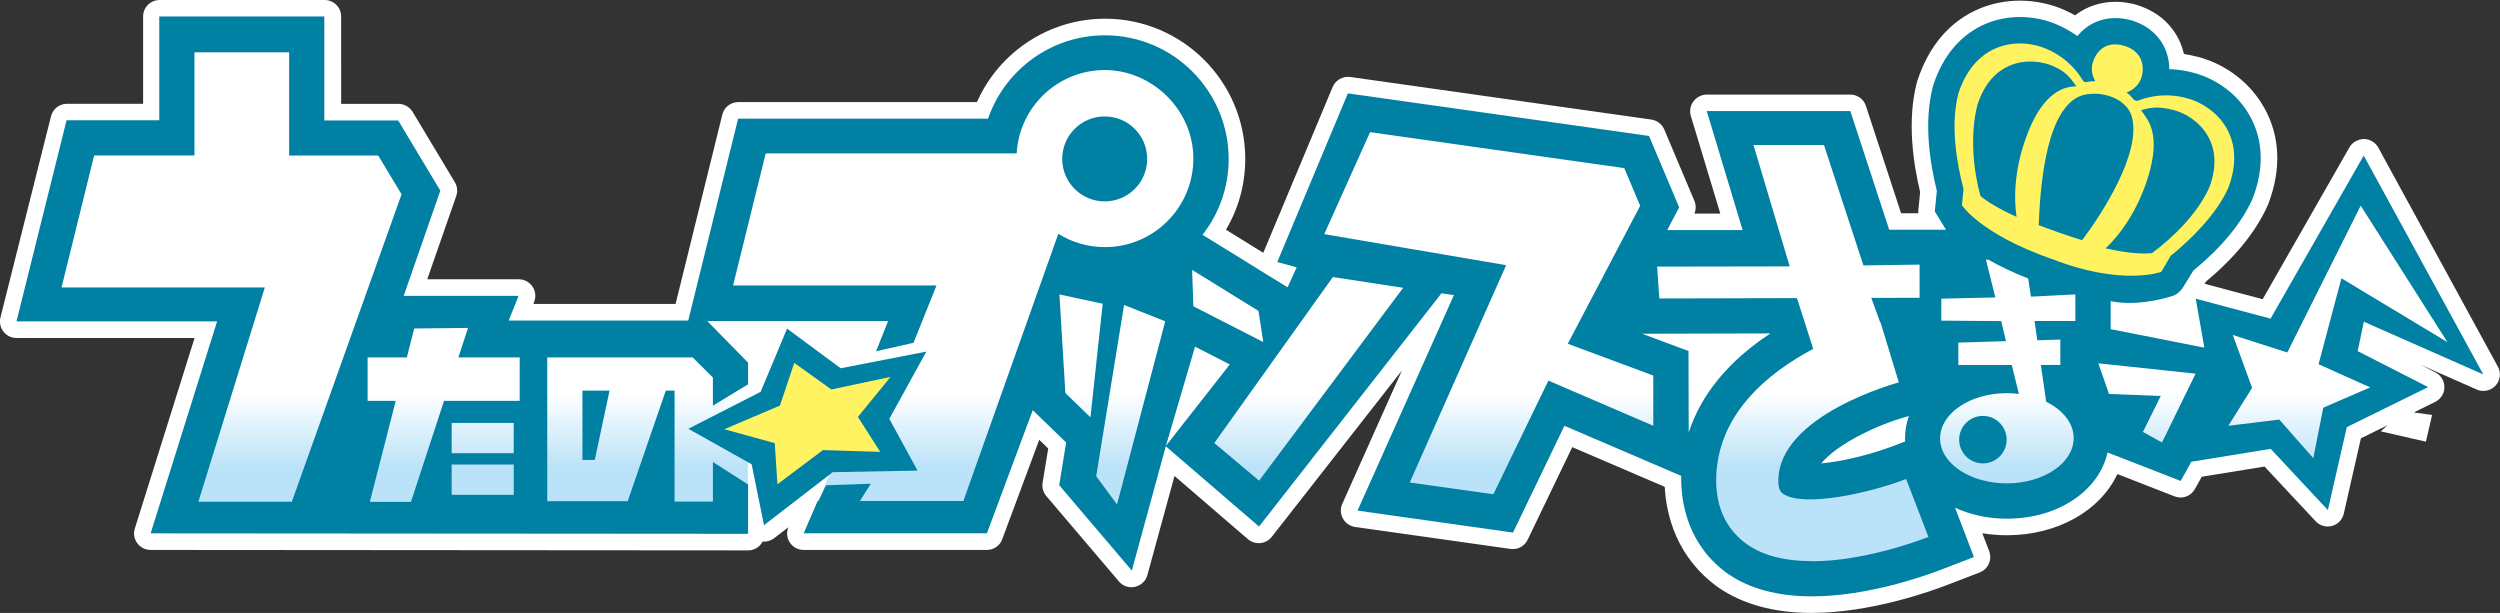<?xml version="1.0" encoding="UTF-8"?>
<svg id="_レイヤー_2" data-name="レイヤー 2" xmlns="http://www.w3.org/2000/svg" xmlns:xlink="http://www.w3.org/1999/xlink" viewBox="0 0 223.07 54.69">
  <rect x="0" y="0" width="223.07" height="54.69" fill="#333333" stroke="none"/>
  <defs>
    <style>
      .cls-1 {
        fill: url(#linear-gradient);
      }

      .cls-1, .cls-2, .cls-3, .cls-4, .cls-5 {
        stroke-width: 0px;
      }

      .cls-2 {
        fill: #0080a3;
      }

      .cls-3 {
        fill: #fff;
      }

      .cls-4 {
        fill: url(#linear-gradient-2);
      }

      .cls-5 {
        fill: #fff362;
      }
    </style>
    <linearGradient id="linear-gradient" x1="34.22" y1="31.49" x2="34.22" y2="41.84" gradientUnits="userSpaceOnUse">
      <stop offset=".34" stop-color="#fff"/>
      <stop offset="1" stop-color="#bae2f8"/>
    </linearGradient>
    <linearGradient id="linear-gradient-2" x1="141.46" y1="31.48" x2="141.46" y2="41.85" xlink:href="#linear-gradient"/>
  </defs>
  <g id="Ebene_1" data-name="Ebene 1">
    <g>
      <path class="cls-3" d="M222.78,32.53l-10.57-19.36c-.26-.47-.75-.76-1.28-.77-.51.02-1.03.28-1.29.74l-7.75,13.56-5.18-1.38.13-.2c2.6-2.17,4.45-4.44,5.5-6.79l.07-.17c1.16-3.06,1.04-6-.36-8.51-1.85-3.33-5.02-4.35-5.92-4.57-.42-.11-.84-.2-1.26-.26-.11-.47-.27-.92-.48-1.34-.51-1.02-1.58-2.38-3.76-3.05-1.99-.57-4-.21-5.47.94-.3-.17-.61-.32-.92-.46-1.2-.55-2.62-.85-4-.85-1.24,0-2.43.23-3.54.68-2.66,1.09-4.59,3.31-5.62,6.48l-.05.17c-.87,3.36-.33,7.11.3,9.75l-.16,1.59c-.01.1,0,.2,0,.3h-1.54s-3.14-9.58-3.14-9.58c-.2-.61-.76-1.01-1.4-1.01h-12.81c-.47.01-.9.23-1.18.61-.28.37-.36.86-.23,1.3l2.63,8.71h-2.31c.15-.36.15-.77,0-1.13l-2.69-6.37c-.2-.48-.64-.81-1.15-.89l-26.87-3.8c-.66-.09-1.31.27-1.57.89l-6.19,14.8-3.33-2.06c1.13-1.91,1.72-4.07,1.72-6.32,0-6.9-5.61-12.51-12.51-12.51-4.97,0-9.44,2.95-11.43,7.44h-21.29c-.68,0-1.27.46-1.43,1.12l-4.17,16.89h-12.69s.07-.18.07-.18c.18-.45.13-.97-.15-1.37-.27-.4-.73-.65-1.22-.65h-8.17l2.59-7.43c.14-.41.1-.87-.13-1.24l-3.76-6.26c-.27-.44-.75-.72-1.26-.72h-5.12V1.47c0-.81-.66-1.47-1.47-1.47h-14.73c-.81,0-1.47.66-1.47,1.47v7.79h-6.79c-.68,0-1.27.46-1.43,1.12L.04,28.33c-.11.44-.01.91.27,1.26.28.36.71.57,1.16.57h15.89l-5.33,17c-.14.45-.06.94.22,1.31.28.38.72.6,1.19.6l53.31.04h0c.39,0,.77-.16,1.04-.43.11-.11.19-.23.26-.36.04,0,.09.01.13.01.32,0,.64-.11.9-.31l1.26-.97c-.18.44-.13.95.13,1.35.27.42.74.67,1.23.67h16.35c.62,0,1.17-.38,1.38-.96l3.3-8.87.8.78-.5,3.05c-.07.43.05.86.33,1.19l6.48,7.62c.35.42.91.6,1.44.48.53-.12.96-.52,1.1-1.05l2.42-8.84,6.55,5.64c.31.26.71.39,1.11.35.4-.04.77-.24,1.02-.56l11.61-14.84-5.32,11.9c-.19.42-.17.91.06,1.31.22.41.62.68,1.08.75l13.87,1.96c.64.09,1.26-.24,1.53-.82l3.98-8.26,8.25,3.54c.14,2.53,1.04,6.31,4.8,8.99,2.19,1.5,4.98,2.26,8.31,2.26h.05s0,0,0,0c5.19-.01,10.5-1.9,12.01-2.48l2.93-1.13c.76-.29,1.14-1.14.85-1.9l-.61-1.6c.72.12,1.47.18,2.22.18,4.5-.01,8.3-2.19,9.83-5.46l5.1,1.99c.69.27,1.47-.01,1.82-.66l.61-1.09,5.6-.91,4.56,4.88c.37.4.93.56,1.46.42.53-.14.93-.56,1.05-1.1l1.53-6.72,2.36-1.16-.59.54,4.03.92.55-2.38-1.63-.23,1.91-.94c.5-.25.82-.75.82-1.31,0-.56-.31-1.07-.8-1.32l-1.32-.68,4.99,2.2c.19.09.39.13.59.13h.02c.81,0,1.47-.66,1.47-1.47,0-.33-.11-.63-.29-.88Z"/>
      <g>
        <g>
          <polygon class="cls-1" points="49.47 28.71 49.47 28.7 45.19 28.7 46.07 26.56 35.83 26.51 39.1 16.95 35.5 10.8 28.91 10.9 28.91 1.59 14.29 1.59 14.29 10.8 5.97 10.8 1.72 28.48 19.46 28.48 13.63 47.44 66.73 47.48 66.73 32.33 63.07 28.71 49.47 28.71"/>
          <path class="cls-4" d="M210.89,28.61l10.56,4.68-10.53-19.29-8.25,14.46-6.61-1.68.73,4.32-8.52-1.65-.11-6.22-4.17.13-.3-2.79-15.2.05-3.52-10.61-12.47.05,3.12,10.56-7.09.02,1.19-2.14-2.64-6.3-26.72-3.81-6.28,14.92,1.74.45-.88,1.98-7.8-4.76c1.45-1.87,2.43-4.18,2.43-6.73,0-6.08-4.91-11.04-10.99-11.04-4.8,0-8.88,3.17-10.37,7.52l-22.27-.05-4.46,18.01,17.74-.02-7.19,18.81,15.96-.08,4.16-11.01,3.2,3.08-.73,3.87,6.38,7.41,2.93-11.19,8.42,7.25,16.2-20.78,1.27.3-8.56,19.18,13.73,1.94,4.6-9.52,10.52,4.52c0,.15-.02.3-.01.45,0,3.51,1.49,6.45,4.19,8.3,1.94,1.33,4.45,1.97,7.47,1.97h.05c4.95-.01,9.89-1.81,11.33-2.36l2.93-1.13-1.67-4.47c1.35.62,3.05,1.02,4.76,1.02h.03c4.54,0,8.1-2.51,8.83-5.9l6.53,2.55.95-1.73,7.15-1.14,5.06,5.41,1.63-7.33,7.19-3.54-6.25-3.19.62-2.74ZM104.01,39.8l2.42-9.19,3.72,1.94-6.14,7.25ZM150.62,39.08l-.07-7.68-4.4-1.67,12.16-.05c-3.55,2.28-6.58,6.01-7.68,9.4ZM170.04,39.46s-5.25,1.93-7.77,1.97c1.48-1.77,5.33-3.68,7.98-4.4l.15.13c-.43.97-.36,2.3-.36,2.29Z"/>
        </g>
        <polygon class="cls-5" points="63.43 38.24 69.05 35.53 70.72 30.76 74.44 33.54 81.43 32.51 78 37.74 80.06 40.97 73.49 41.19 68.96 45.57 68.29 40.43 63.43 38.24"/>
        <path class="cls-5" d="M200.58,10.42c-1.53-2.76-4.2-3.62-4.95-3.81-.71-.19-1.44-.3-2.16-.32,0-.7-.16-1.39-.47-2.01-.38-.75-1.17-1.76-2.82-2.27-1.91-.55-3.7,0-4.8,1.37-.49-.36-1.06-.69-1.71-.97-1-.45-2.19-.71-3.35-.71-1.03,0-2.02.19-2.94.57-2.21.9-3.83,2.79-4.69,5.44l-.04.14c-.8,3.09-.28,6.6.35,9.15l-.18,1.81.43.68c.33.53,2.33,3.28,8.99,5.65,2.78,1.1,5.44,1.65,7.88,1.65h0c2.04,0,3.23-.4,3.44-.48l.75-.28,1.26-2.03c2.49-2.04,4.23-4.15,5.2-6.29l.06-.13c.99-2.6.9-5.08-.26-7.17Z"/>
        <g>
          <path class="cls-2" d="M192.04,22.57c1.84-1.37,4.01-3.46,5.08-5.82.66-1.74.63-3.3-.11-4.6-.75-1.33-2.08-2.08-3.07-2.33-1.41-.38-2.16-.2-2.9.01.07.08.27.39.46.66.81,1.16.88,2.88.23,5.1-.99,3.33-2.65,5.42-3.85,6.57,2.08.46,3.28.51,4.16.42Z"/>
          <path class="cls-2" d="M184.39,7.83c.38-.11.57-.12.89-.12-.47-.61-.8-1.25-2.01-1.78-.94-.43-2.44-.68-3.86-.11-1.39.56-2.39,1.75-2.97,3.54-.69,2.7-.35,5.89.27,8.13.56.47,1.53,1.09,3.22,1.86-.23-1.63-.26-4.37,1.09-7.7.87-2.14,2-3.43,3.37-3.83Z"/>
          <path class="cls-2" d="M190.22,10.43c-.54-1.97-3.54-2.54-4.98-1.68-2.81,1.68-3.21,8.37-3.33,11.34.58.22,1.2.45,1.89.69.71.25,1.36.46,1.98.65,1.74-2.29,5.32-7.79,4.44-11.01Z"/>
          <polygon class="cls-2" points="53.07 41.04 54.39 34.85 51.97 34.85 51.97 41.04 53.07 41.04"/>
          <path class="cls-2" d="M102.36,14.18c0-2.09-1.69-3.79-3.79-3.79s-3.79,1.69-3.79,3.79,1.7,3.79,3.79,3.79,3.79-1.69,3.79-3.79Z"/>
          <path class="cls-2" d="M176.93,37.11c-1.17,0-2.12.95-2.12,2.12s.95,2.12,2.12,2.12,2.12-.95,2.12-2.12-.95-2.12-2.12-2.12Z"/>
          <path class="cls-2" d="M81.87,41.99l-2.52-4.62,3.31-6-7.65,1.49-4.78-3.54-2.36,5.64-6.45,3.3,5.65,3.17,1.1,5.43,6.13-4.73,7.56-.14ZM69.37,43.21l-.24-3.67-4.5-1.24,4.96-2.11,1.28-3.81,3.31,2.37,5.28-1.12-2.91,3.57,1.99,3.12-5.11-.16-4.05,3.04Z"/>
          <path class="cls-2" d="M210.91,28.7l10.67,4.71-10.67-19.53-8.31,14.55-6.68-1.78.77,4.37-8.36-1.65v-2.5c2.14.44,4.41-.12,5.48-.45.6-.16.95-.74.95-.74l.95-1.54c2.52-2.07,4.29-4.21,5.27-6.38l.05-.13c1-2.64.91-5.15-.27-7.27-1.55-2.8-4.26-3.67-5.01-3.86-.72-.2-1.45-.31-2.19-.33,0-.71-.16-1.41-.48-2.04-.39-.77-1.19-1.78-2.85-2.3-1.94-.56-3.75,0-4.87,1.39-.5-.36-1.08-.7-1.73-.99-1.02-.46-2.22-.71-3.39-.71-1.04,0-2.05.19-2.98.57-2.24.92-3.89,2.83-4.76,5.52l-.04.14c-.81,3.13-.28,6.7.36,9.28l-.18,1.84s.96,1.58,1,1.63h-5.07s-3.47-10.59-3.47-10.59h-12.81s3.2,10.62,3.2,10.62h-6.73s1.07-2.03,1.07-2.03l-2.69-6.37-26.87-3.8-6.3,15.05,1.73.47-.81,1.79-7.59-4.69c1.46-1.87,2.33-4.21,2.33-6.76,0-6.09-4.95-11.04-11.04-11.04-4.8,0-8.93,3.09-10.43,7.44h-22.3l-4.45,18.01h-16.02s.88-2.2.88-2.2h-10.25l3.27-9.39-3.76-6.26h-6.59V1.47h-14.73v9.26H5.94L1.47,28.68h17.9l-5.93,18.91,53.31.04v-4.4l-3.14-2.01v3.54h-3.42v-9.91h-.78l-3.4,9.87h-7.18v-12.83h12.97l1.81,1.79v2.52l3.14-1.91v-1.93l-3.64-3.71h16.13l-1.07,2.69,3.34-.75,2.05-5.12h-18.15l2.91-11.78h22.39c.24-4.15,3.67-7.44,7.87-7.44s7.9,3.53,7.9,7.9-3.54,7.9-7.9,7.9c-1.53,0-2.95-.44-4.15-1.19l-8.47,23.84h-9.23s.97-1.54.97-1.54l-4,.14-.67,1.39h-.07l-1.25,2.89h16.35l4.09-10.98,2.98,2.88-.62,3.81,6.48,7.62,3.03-11.09,8.32,7.16,16.28-20.81,1.11.16-8.6,19.23,13.87,1.96,4.59-9.53,10.42,4.47c-.05,2.55.68,6.26,4.18,8.75,1.94,1.33,4.45,2,7.48,2h.05c4.95-.01,10.04-1.83,11.48-2.38l2.93-1.13-1.69-4.4c1.35.62,2.93.98,4.64.98h.03c4.55-.01,8.2-2.52,8.94-5.91l6.53,2.54.95-1.71,7.08-1.15,5.1,5.46,1.69-7.4,7.26-3.57-6.29-3.21.55-2.63ZM17.7,44.77l5.93-19.12H5.49l2.91-11.78h8.95V4.67h8.45v9.21h7.95l2.08,3.46-9.79,27.43h-8.33ZM45.84,44.15h-5.54v-2.7h5.54v2.7ZM45.84,40.44h-5.54v-2.7h5.54v2.7ZM46.36,35.77h-6.74l-2.95,9.01h-3.67l2.31-9.01h-2.51v-3.88h3.5l.66-2.58,4.8-.05-.86,2.63h5.47v3.88ZM95.06,35.06l-.53-8.79,3.86.83-1.09,10.14-2.25-2.18ZM99.67,45.01l-1.86-2.52,2.49-15.28,3.67,1.46-4.3,16.34ZM112.29,27.73l.43,2.79-6.24-3.19-.11-3.25,5.92,3.66ZM106.63,30.93l3.1,1.59-5.7,7.27,2.6-8.86ZM112.35,42.89l-4-3.36,10.58-14.81,6.27.96-12.85,17.21ZM138.16,33.96l-4.91,10.14-7.46-1.05,8.6-19.39-16.23-2.77,4.09-9.1,22.68,3.21,1.42,3.36-6.46,12.31,7.63,2.84v4.48s-9.36-4.03-9.36-4.03ZM150.68,38.59l-.02-7.27-4.14-1.54,11.45-.03c-3.73,2.45-6.18,5.44-7.29,8.84ZM161.7,50.07c-2.11,0-4.16-.37-5.74-1.45-1.28-.88-2.82-2.58-2.83-5.71-.01-5.89,4.6-9.63,8.66-11.78l-1.45-4.53-12.28.03-.2-2.84,11.83-.02-3.23-10.83h6.29s3.52,10.74,3.52,10.74l5.01-.07v2.96s-4.31.01-4.31.01l.79,2.17s.02,0,.03,0l1.64,5.37c-.11.03-10.76,2.91-10.75,8.78,0,.87.27,1.06.42,1.16,1.77,1.21,7.51.01,10.98-1.32l1.99,5.17c-1.24.48-5.94,2.16-10.36,2.17ZM170,39.39l-1.05.4c-2.04.78-4.58,1.39-6.45,1.56,1.47-1.77,5.07-3.48,7.72-4.2l.11-.03c-.23.64-.35,1.31-.35,2.01,0,.09.01.17.02.26ZM181.78,30.36l2.06-.06v2.26s-1.74,0-1.74,0l.48,3.29c1.48.73,2.45,1.91,2.45,3.24,0,2.22-2.66,4.03-5.95,4.04-3.3,0-5.97-1.79-5.97-4.01,0-2.22,2.65-4.03,5.95-4.04.37,0,.73.02,1.08.07l-.63-2.58h-4.77s0-2,0-2l4.25-.13-.43-1.79-5.34-.04v-1.96s4.82-.11,4.82-.11l-.84-3.37h.21c.98.55,2.14,1.12,3.56,1.68l.25,1.62,3.96-.2v2.37s-3.64,0-3.64,0l.24,1.71ZM183.01,23.09c-6.36-2.25-7.95-4.78-7.95-4.78l.14-1.45c-.61-2.33-1.19-5.69-.46-8.51.65-2.02,1.83-3.42,3.41-4.07,1.66-.68,3.41-.39,4.5.1,1.89.82,2.86,2.2,3.24,2.87.11.05.17.08.19.09.29-.06.58-.1.88-.09-.31-.53-.41-1.17-.19-1.78.29-.84,1.08-1.88,2.79-1.38,1.74.54,1.79,2.05,1.5,2.88-.22.62-.72,1.07-1.31,1.28.26.2.48.43.68.68.07.02.16.04.26.08.65-.27,2.34-.82,4.44-.25,1.15.29,2.7,1.17,3.57,2.73.83,1.49.87,3.32.12,5.29-1.04,2.32-3.33,4.6-5.13,6.04l-.85,1.44s-3.54,1.31-9.84-1.19ZM192.91,39.48l-1.7-.94,1.59-3.21-4.62-.18-.95-2.73,8.68.92-3,6.14ZM211.5,34.56l-4.2,1.82-.89,4.5-3.03-3.44-4.55.55,2.12-3.38-1.72-4.72,4.86,1.56,6.55-13.1,7.74,12.18-9.46-5.7-2.04,7.67,4.62,2.07Z"/>
        </g>
      </g>
    </g>
  </g>
</svg>